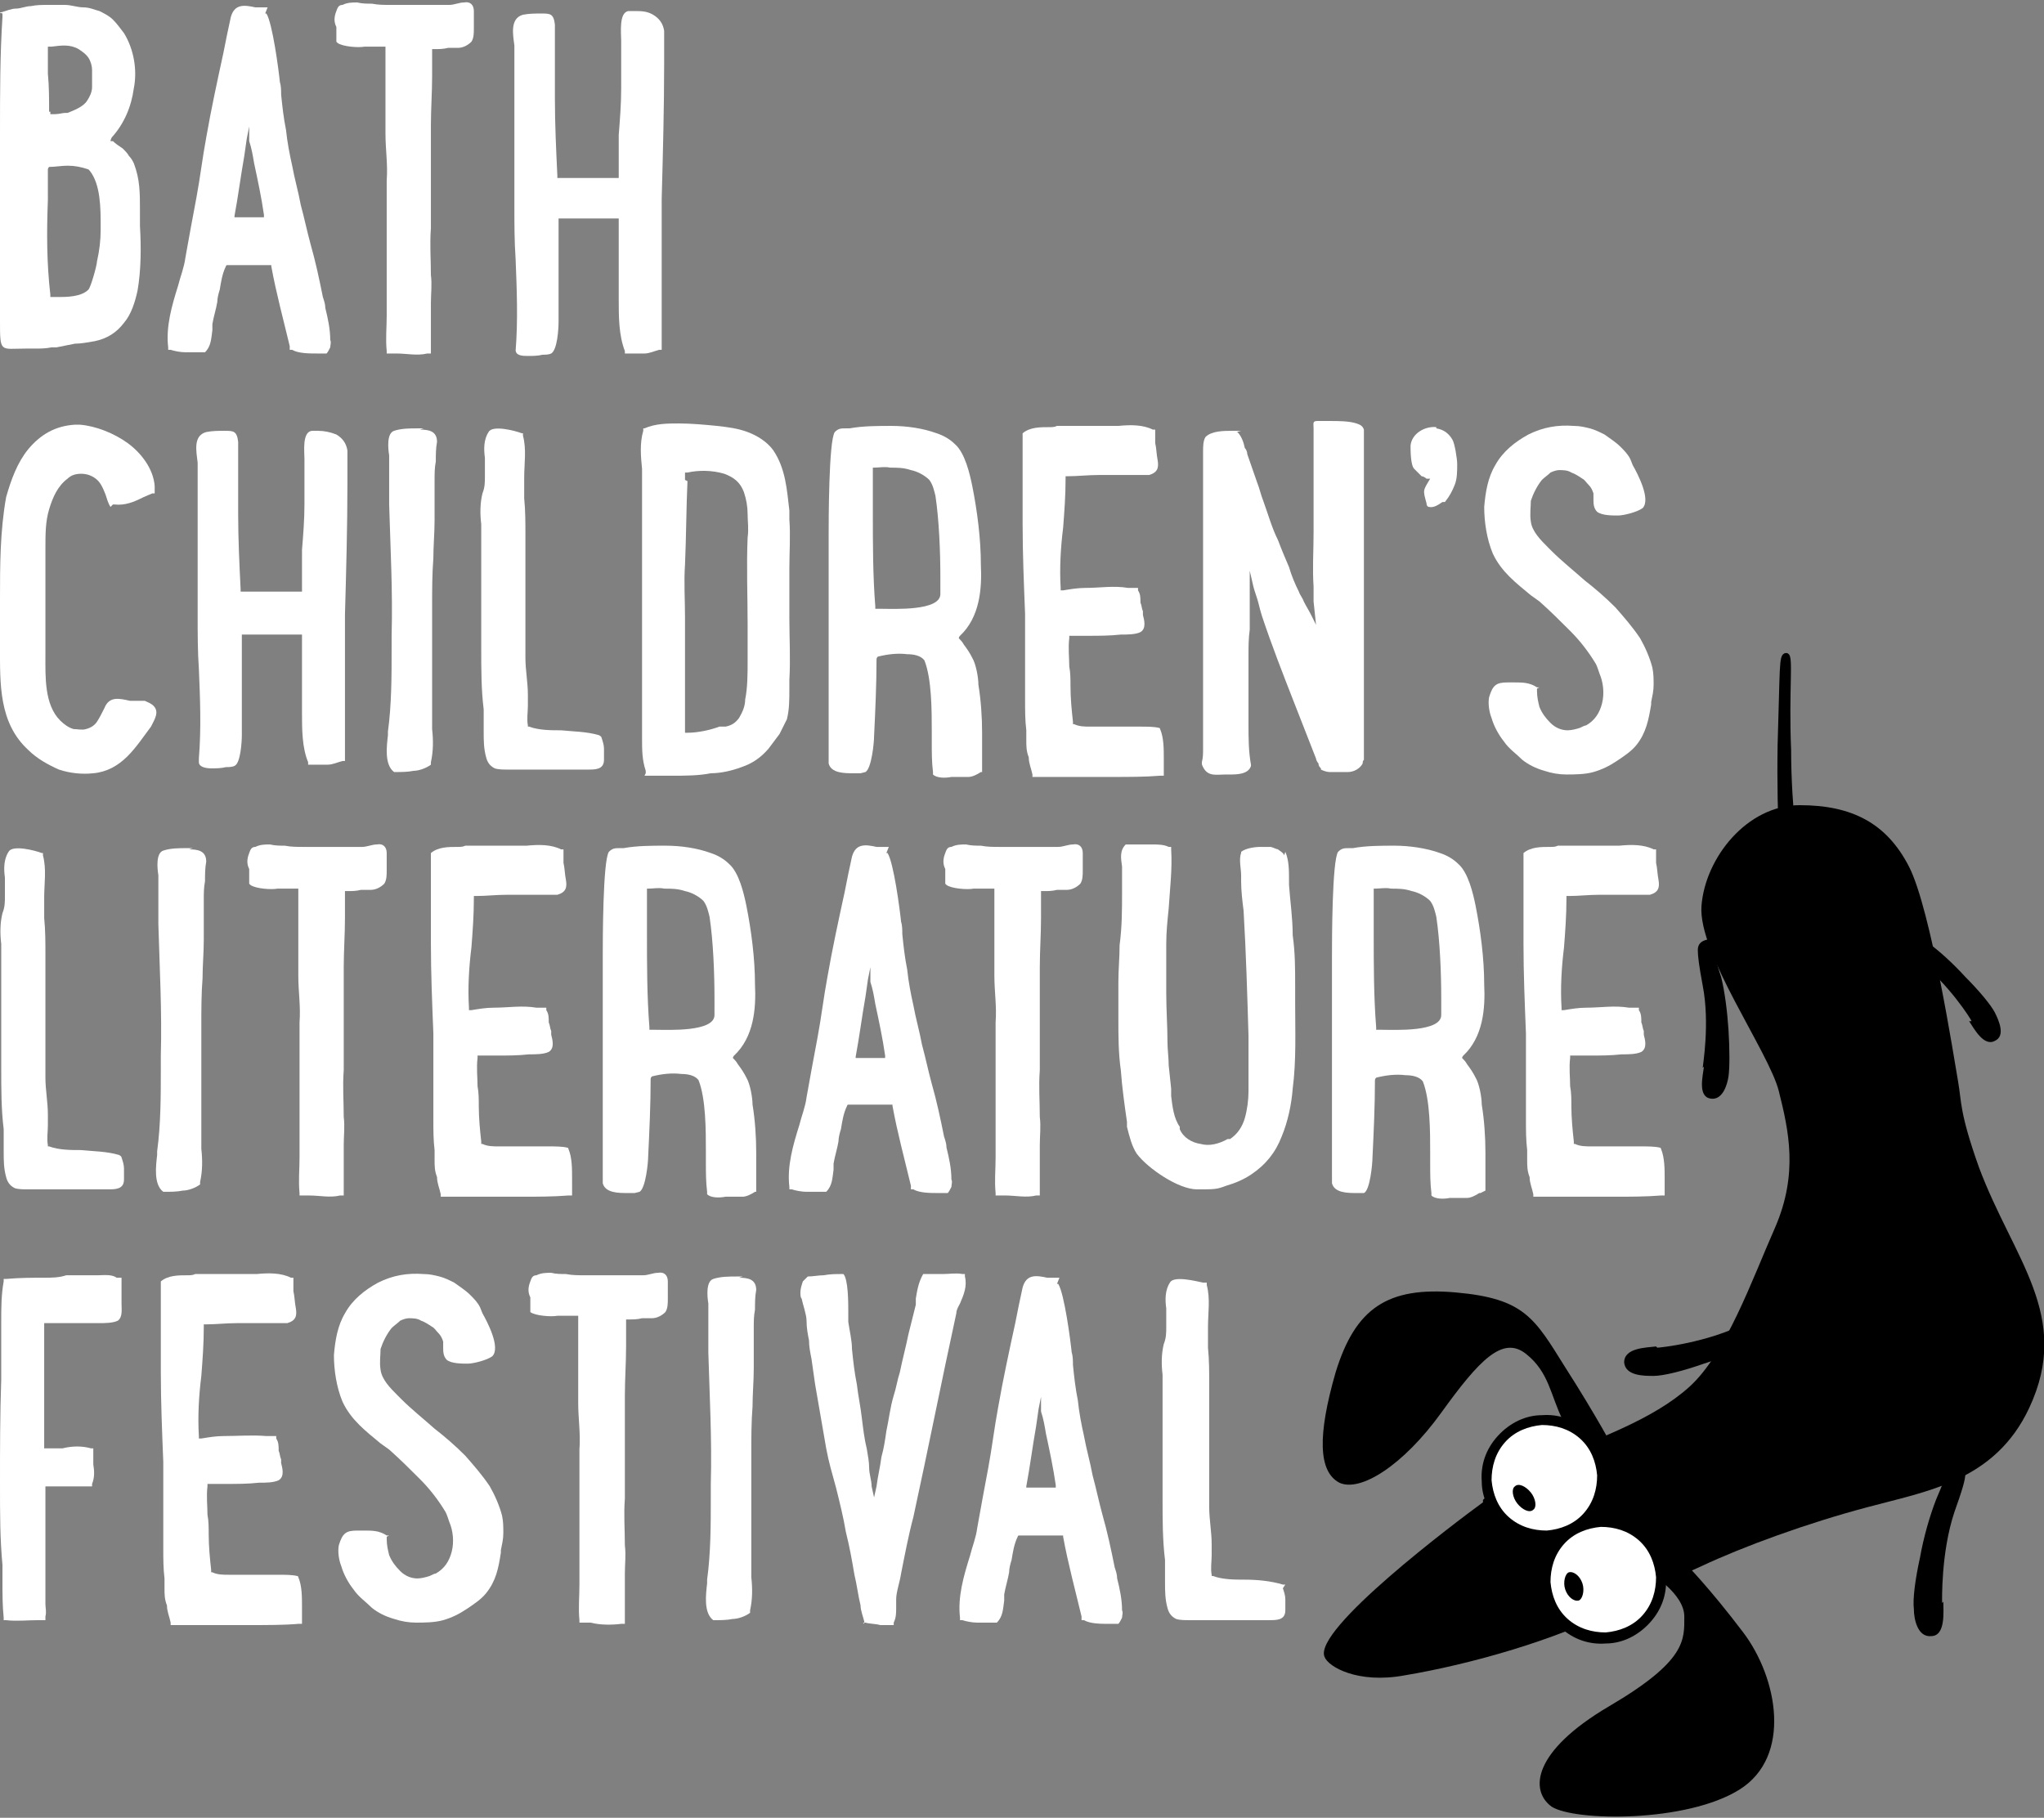 <?xml version="1.0" encoding="UTF-8"?>
<svg id="Layer_1" xmlns="http://www.w3.org/2000/svg" version="1.1" viewBox="0 0 166.5 148.1">
  <rect x="0" y="0" width="166.5" height="148.1" fill="#808080" stroke="none"/>
  <!-- Generator: Adobe Illustrator 29.0.1, SVG Export Plug-In . SVG Version: 2.1.0 Build 192)  -->
  <defs>
    <style>
      .st0, .st1 {
        fill-rule: evenodd;
      }

      .st0, .st2 {
        fill: #fff;
      }

      .st3 {
        fill: none;
        stroke: #000;
        stroke-miterlimit: 22.9;
        stroke-width: .4px;
      }
    </style>
  </defs>
  <path class="st2" d="M47.3,132.2h.8c.8.2,1.7.2,2.5.1h.3s0-.3,0-.3c0-.5,0-1,0-1.5,0-.5,0-1,0-1.4v-.9c0-.8.1-1.5,0-2.3,0-1.3-.1-2.5,0-3.8,0-.6,0-1.2,0-1.9,0-1.1,0-2.2,0-3.3,0-1.1,0-2.1,0-3.2,0-1.3.1-2.7.1-4,0-.7,0-1.3,0-2v-.2s.2,0,.2,0c.4,0,.7,0,1.1-.1.3,0,.5,0,.8,0h0c.4,0,.8-.2,1.1-.5.2-.3.2-.7.2-1.1v-.2c0-.4,0-.8,0-1.2,0-.5-.3-.8-.8-.7h0c-.4,0-.8.2-1.2.2-.4,0-.8,0-1.2,0-.7,0-1.4,0-2.2,0-.5,0-.9,0-1.4,0s-1,0-1.5-.1c-.4,0-.8,0-1.2-.1h0c-.4,0-.8,0-1.2.2-.3,0-.4.2-.5.5h0c-.2.5-.2.9,0,1.3,0,.4,0,.8,0,1.2.4.3,1.7.4,2.2.3h1.7s0,.2,0,.2c0,.7,0,1.3,0,2,0,1.6,0,3.3,0,4.9h0c0,1.3.2,2.5.1,3.8h0c0,1,0,1.9,0,2.9v.5s0,0,0,0c0,.2,0,.3,0,.5,0,.2,0,.4,0,.6v1.5c0,.3,0,.6,0,1,0,.5,0,1,0,1.6h0c0,.8,0,1.6,0,2.4,0,1-.1,1.9,0,2.9v.2Z"/>
  <path class="st2" d="M9.7,104.1h-.2c-.4-.3-1.1-.2-1.5-.2-.2,0-.4,0-.5,0h-2.1c-.6.2-1.2.2-1.8.2-1,0-2,0-3.1.1h-.2s0,.2,0,.2c-.2,1.1-.2,2.2-.2,3.3v4.7C0,115.3,0,118.1,0,120.8s0,4.5.2,6.7h0c0,.5,0,1,0,1.4,0,1,0,1.9.1,2.9v.2s.2,0,.2,0c.8.1,1.8,0,2.6,0h.6s0-.3,0-.3c.1-.4,0-.7,0-1v-.3c0-.5,0-.9,0-1.4h0c0-.5,0-1,0-1.4v-3.2c0-1,0-2.1,0-3.1v-.2s.2,0,.2,0c.5,0,1,0,1.5,0,.6,0,1.3,0,1.9,0h.2s0-.2,0-.2c.2-.5.2-1,.1-1.6,0-.4,0-.7,0-1.1v-.2s-.2,0-.2,0c-.7-.2-1.5-.2-2.3,0-.4,0-.9,0-1.3,0h-.2s0-.2,0-.2c0-2.1,0-4.1,0-6.2,0-1.2,0-2.4,0-3.6v-.2s.2,0,.2,0c.8,0,1.7,0,2.6,0,.5,0,.9,0,1.4,0h.3c.4,0,1.1,0,1.5-.2.4-.3.3-.9.3-1.4v-.2c0-.6,0-1.1,0-1.7v-.2Z"/>
  <path class="st2" d="M21.9,117h-.2c-1.2-.1-2.3,0-3.5,0-.6,0-1.2.1-1.8.2h-.2s0-.2,0-.2c-.1-1.6,0-3.3.2-4.9.1-1.3.2-2.6.2-4v-.2s.2,0,.2,0c.8,0,1.6-.1,2.5-.1,1,0,2,0,3,0h.3c.3,0,.5,0,.8,0,.7-.2.8-.6.7-1.2h0c-.1-.5-.1-1-.2-1.4,0-.3,0-.6,0-.9v-.2s-.2,0-.2,0c-.8-.4-1.8-.4-2.8-.3h-.3c-.8,0-1.7,0-2.5,0h-2.2c-.2.1-.4.1-.6.1-.8,0-1.6,0-2.2.5h0c0,0,0,.2,0,.2,0,1.4,0,2.9,0,4.3,0,1,0,1.9,0,2.9h0s0,0,0,0c0,2.4.1,4.8.2,7.3,0,1.2,0,2.3,0,3.5,0,1.2,0,2.3,0,3.5h0c0,.9,0,1.7.1,2.5v.8c0,.5,0,.9.2,1.4,0,.5.2.9.3,1.4v.2c0,0,.2,0,.2,0,.6,0,1.6,0,2.2,0,1.4,0,2.8,0,4.2,0,1.2,0,2.7,0,3.8-.1h.3s0-.3,0-.3c0-.3,0-.7,0-1.1,0-.8,0-1.7-.3-2.4h0c0-.1-.1-.1-.1-.1-.4-.1-1-.1-1.5-.1h-.4c-.7,0-1.3,0-2,0h0c-.6,0-1.1,0-1.7,0-.4,0-.9,0-1.3-.2h-.1s0-.2,0-.2c-.1-.9-.2-1.9-.2-2.9,0-.5,0-1.1-.1-1.6,0-.7-.1-1.5,0-2.3v-.2s1.5,0,1.5,0c.9,0,1.8,0,2.7-.1h.1c.4,0,1.1,0,1.5-.2.5-.3.3-1,.2-1.4v-.3c-.1-.2-.1-.5-.2-.7,0-.4,0-.7-.2-1v-.2Z"/>
  <path class="st2" d="M31.7,125.1h-.2c-.6-.4-1.2-.4-1.8-.4-.2,0-.4,0-.6,0-.9,0-1.2.2-1.5,1.2-.1.5,0,1.2.2,1.7.2.7.6,1.4,1,1.9h0c.4.6,1,1,1.5,1.5.5.4,1.1.7,1.8.9h0c.6.2,1.2.3,1.8.3s1.5,0,2.2-.2h0c.7-.2,1.3-.5,1.9-.9.6-.4,1.2-.8,1.6-1.3h0c.8-1,1-2,1.2-3.3v-.2c.1-.5.2-.9.2-1.4,0-.5,0-.9-.1-1.4-.2-.8-.6-1.7-1-2.4-.6-.9-1.3-1.7-2-2.5-.8-.8-1.6-1.5-2.5-2.2-.9-.8-1.9-1.6-2.7-2.4l-.3-.3c-.6-.6-1.3-1.3-1.4-2.1h0c-.1-.6,0-1.2,0-1.7.2-.6.5-1.2.9-1.7.2-.2.5-.4.7-.6.2-.1.5-.2.7-.2.3,0,.7,0,1,.2.3.1.6.3.9.5h0c.2.1.3.3.5.5.2.2.3.4.4.7,0,.1,0,.3,0,.5,0,.3,0,.7.3,1,.4.3,1.2.3,1.7.3.5,0,1.6-.3,2-.6h0c.7-.7-.4-2.8-.8-3.5l-.2-.5c-.2-.4-.5-.7-.8-1-.4-.4-.9-.7-1.3-1h0c-.4-.2-.8-.4-1.2-.5-.4-.1-.8-.2-1.3-.2h0c-1.3-.1-2.5.1-3.7.7-1.1.6-2.1,1.4-2.7,2.5-.6,1-.8,2.2-.9,3.4,0,1.2.2,2.6.7,3.8h0c.7,1.5,1.9,2.4,3.1,3.4l.7.5c.9.8,1.7,1.6,2.5,2.4.8.8,1.5,1.7,2.1,2.7.1.2.2.5.3.8.3.7.4,1.6.2,2.4-.2.8-.6,1.4-1.3,1.8-.1,0-.3.1-.5.2-.3.1-.7.2-1,.2-.5,0-1-.2-1.4-.6-.4-.4-.7-.8-.9-1.3-.1-.4-.2-.8-.2-1.3v-.2Z"/>
  <path class="st2" d="M60.5,104c-.1,0-.4,0-.5,0-.6,0-1.3,0-1.9.2-.6.2-.5,1.4-.4,2,0,.1,0,.3,0,.4,0,.3,0,.6,0,1,0,.9,0,1.7,0,2.6.1,3.5.3,7.1.2,10.7v1.1c0,2.2,0,4.5-.3,6.7v.3c-.1.9-.3,2.4.5,3h0c0,0,.1,0,.1,0,.5,0,1,0,1.5-.1.4,0,1-.2,1.4-.5h0c0,0,0-.2,0-.2.2-.9.2-1.8.1-2.7v-.5c0-.5,0-.9,0-1.4,0-.4,0-.9,0-1.3h0c0-1.4,0-2.7,0-4,0-1,0-2,0-3s0-2.5.1-3.7c0-1,.1-2.1.1-3.1v-1.1c0-.7,0-1.5,0-2.2,0-.5,0-1,.1-1.5,0-.5,0-1.1.1-1.6h0c0-.9-.7-1-1.4-1"/>
  <path class="st2" d="M70.3,132.2h.2c.3.1.9.1,1.2.2.3,0,.7,0,.9,0h.2s0-.2,0-.2c.2-.4.2-.8.2-1.2,0-.2,0-.5,0-.7h0c0-.6.3-1.4.4-2.1.3-1.5.6-3.1,1-4.6,1.2-5.5,2.3-11.1,3.5-16.6,0-.3.2-.6.3-.8.3-.7.6-1.4.4-2.2v-.2s-.2,0-.2,0c-.5-.1-1.1,0-1.6,0-.4,0-.9,0-1.3,0h-.3c-.4.7-.5,1.4-.6,2v.5c0,0-.6,2.4-.6,2.4-.2,1-.5,2.1-.7,3.1-.2.6-.3,1.3-.5,1.9-.3,1-.4,2-.6,2.9-.1.7-.2,1.4-.4,2.1-.1.8-.3,1.6-.4,2.4l-.2.9-.2-.9c0-.5-.2-1-.2-1.5,0-.5-.1-1-.2-1.6-.2-.8-.3-1.7-.4-2.5-.1-.9-.3-1.8-.4-2.7-.2-1-.3-1.9-.4-2.9,0-.7-.2-1.5-.3-2.2,0-.3,0-.6,0-.9,0-.6,0-2.6-.4-3h0c0,0-.1,0-.1,0-.5,0-1,0-1.5.1-.4,0-.9.1-1.3.1l-.4.4c-.1.3-.2.6-.2.9h0c0,.2,0,.4.1.5.1.5.4,1.3.4,1.8h0c0,.6.1,1.1.2,1.6,0,.5.1,1,.2,1.5l.3,2.1c.3,1.7.6,3.5.9,5.2.2,1.1.5,2.1.8,3.2.3,1.2.6,2.4.8,3.6h0c.3,1.2.5,2.3.7,3.5.2.8.3,1.7.5,2.5,0,.4.2.9.3,1.3v.2Z"/>
  <path class="st2" d="M86.3,104.1h-.2c-.3,0-.5,0-.8,0-.9-.2-1.7-.3-2,.8h0c-.1.5-.2.9-.3,1.4l-.3,1.5c-.5,2.3-1,4.6-1.4,6.9h0c-.3,1.6-.5,3.3-.8,4.9-.3,1.6-.6,3.2-.9,4.9-.1.8-.4,1.5-.6,2.3-.5,1.6-1,3.3-.8,5v.2s.2,0,.2,0c.3.1.8.2,1.2.2.5,0,1,0,1.5,0h.1s0,0,0,0c.5-.5.5-1.1.6-1.8,0-.2,0-.3,0-.5.1-.6.3-1.2.4-1.8h0c0-.3.1-.7.2-1,.1-.6.2-1.3.5-1.9h0c0-.1.1-.1.1-.1.5,0,1,0,1.5,0s1.3,0,2,0h.1s0,.1,0,.1c.4,2.2,1,4.4,1.5,6.5v.3c0,0,.2,0,.2,0,.5.3,1.4.3,2,.3.2,0,.4,0,.7,0h.1s0,0,0,0c.1-.1.2-.3.3-.5,0-.2.1-.4,0-.6,0-.9-.2-1.8-.4-2.6,0-.3-.1-.6-.2-.9h0c-.3-1.5-.6-2.9-1-4.3-.3-1.1-.5-2.1-.8-3.2-.2-1.1-.5-2.1-.7-3.2-.2-.9-.4-1.9-.5-2.9-.2-1-.3-1.9-.4-2.9h0c0-.3,0-.7-.1-1-.1-1-.6-4.8-1.1-5.6h-.1ZM83.6,121.1c.3-1.6.5-3.2.8-4.9l.2-1.4.2-1v1.2c.2.6.3,1.2.4,1.8.3,1.4.6,2.8.8,4.2v.2s-.2,0-.2,0c-.3,0-.6,0-.9,0-.4,0-.8,0-1.1,0h-.2s0-.2,0-.2Z"/>
  <path class="st2" d="M104.7,129.1h-.2c-1-.3-2.1-.4-3.1-.4-.8,0-1.8,0-2.6-.3h-.1s0-.1,0-.1c-.1-.5,0-1.1,0-1.6,0-.3,0-.6,0-.9h0c0-1-.2-2-.2-3h0c0-1.3,0-2.7,0-4,0-1,0-2,0-3,0-1,0-2,0-3,0-1,0-2-.1-3,0-.6,0-1.1,0-1.7,0-1.1.2-2.3-.1-3.4v-.2c0,0-.3,0-.3,0-.5-.1-2.4-.6-2.7,0-.4.6-.4,1.4-.3,2.1h0c0,.6,0,1,0,1.5,0,.5,0,.9-.2,1.4-.2.8-.2,1.7-.1,2.5,0,.3,0,.5,0,.7h0s0,0,0,0c0,1.2,0,2.4,0,3.6s0,3.1,0,4.6v1.2c0,1.7,0,3.4.2,5h0c0,0,0,.3,0,.3,0,.1,0,.3,0,.4,0,.4,0,.7,0,1.1,0,.7,0,1.4.2,2.1.1.4.3.7.7.9.3.1.7.1,1.1.1h0c.3,0,.5,0,.8,0s.6,0,.9,0c.5,0,1.1,0,1.6,0h.8c.4,0,.7,0,1.1,0,.4,0,.7,0,1.1,0s.2,0,.2,0c.6,0,1.3,0,1.3-.8,0-.3,0-.6,0-.9,0-.3-.1-.6-.2-.9h0Z"/>
  <path class="st2" d="M42.7,35.3h-.2c-.5-.2-2.4-.7-2.7-.1-.4.6-.4,1.4-.3,2.1h0c0,.6,0,1,0,1.5,0,.5,0,.9-.2,1.4-.2.8-.2,1.7-.1,2.5,0,.3,0,.5,0,.7h0s0,0,0,0c0,1.2,0,2.4,0,3.6s0,3.1,0,4.6v1.2c0,1.7,0,3.4.2,5h0c0,0,0,.3,0,.3,0,.1,0,.3,0,.4,0,.4,0,.7,0,1.1,0,.7,0,1.4.2,2.1.1.4.3.7.7.9.3.1.7.1,1.1.1h0c.3,0,.5,0,.8,0s.6,0,.9,0c.5,0,1.1,0,1.6,0h.8c.4,0,.7,0,1.1,0,.4,0,.7,0,1.1,0s.2,0,.2,0c.6,0,1.3,0,1.3-.8,0-.3,0-.6,0-.9,0-.3-.1-.6-.2-.9h0c0-.1-.2-.2-.2-.2-1-.3-2.1-.3-3.1-.4-.8,0-1.8,0-2.6-.3h-.1s0-.1,0-.1c-.1-.5,0-1.1,0-1.6,0-.3,0-.6,0-.9h0c0-1-.2-2-.2-3h0c0-1.3,0-2.7,0-4,0-1,0-2,0-3,0-1,0-2,0-3,0-1,0-2-.1-3,0-.6,0-1.1,0-1.7,0-1.1.2-2.3-.1-3.4v-.2Z"/>
  <path class="st2" d="M117,34.8c-.9-.1-2,.5-2.1,1.5,0,.4,0,1.6.3,1.9.2.2.4.4.6.6.1,0,.3.1.4.2h.3c-.6,1-.6.9-.3,2,0,.2.1.3.2.3.4.1.8-.2,1.1-.4h.2c.4-.5.6-.9.8-1.4.2-.5.2-1.1.2-1.7,0-.4-.2-1.7-.4-2-.3-.5-.7-.8-1.3-.9"/>
  <path class="st2" d="M9.2,41.1h.1c.9.1,1.6-.2,2.4-.6.2-.1.5-.2.7-.3h.2v-.6c-.1-1.4-1.1-2.7-2.2-3.5-1.1-.8-2.6-1.4-3.9-1.5h-.4c-1.6.1-2.8.8-3.8,2-.9,1.1-1.4,2.5-1.8,3.9C0,43.3,0,46.1,0,48.8c0,1,0,2,0,3.1v.8c0,3-.1,6.2,2.3,8.4.7.7,1.6,1.2,2.5,1.6.9.3,1.9.4,2.8.3,1.1-.1,2-.6,2.8-1.4.7-.7,1.3-1.6,1.9-2.4h0c.3-.6.7-1.2.2-1.7-.2-.2-.5-.3-.7-.4-.2,0-.4,0-.7,0-.2,0-.3,0-.5,0-.9-.2-1.7-.4-2.1.6-.2.4-.4.8-.6,1.1-.2.3-.5.5-.9.6h0c-.3.1-.7,0-1,0-.4-.1-.8-.4-1.1-.7h0c-1.3-1.3-1.2-3.6-1.2-5.3v-.8c0-2.6,0-5.3,0-7.9h0c0-1.2,0-2.2.3-3.2.3-1,.7-1.9,1.5-2.5h0c.3-.3.7-.4,1.1-.4.4,0,.8.1,1.2.4h0s0,0,0,0c.4.3.6.8.8,1.3.1.3.2.7.4,1h0Z"/>
  <path class="st2" d="M16.2,62.1h0c0,.4.6.5,1,.5.4,0,.8,0,1.2-.1.2,0,.5,0,.7-.1h0s0,0,0,0c.5-.2.6-2,.6-2.5v-.3c0-.3,0-.7,0-1,0-.3,0-.6,0-1v-5.9s.1,0,.1,0c1,0,1.9,0,2.9,0,.6,0,1.2,0,1.7,0h.2s0,.2,0,.2c0,.8,0,1.5,0,2.3v2.8c0,.4,0,.8,0,1.1,0,1.3,0,2.8.5,4v.2c0,0,.3,0,.3,0,.4,0,.9,0,1.3,0,.4,0,.8-.2,1.2-.3h.2c0,0,0-.3,0-.3,0-1.6,0-3.2,0-4.8,0-1.1,0-2.1,0-3.2v-3.6c.1-3.6.2-7.2.2-10.7,0-.8,0-1.6,0-2.5v-.2c-.1-.6-.4-1-.9-1.3-.5-.2-1-.3-1.5-.3-.2,0-.3,0-.5,0h0c-.8.1-.6,1.7-.6,2.3,0,.2,0,.4,0,.5,0,.4,0,.9,0,1.3,0,.6,0,1.3,0,1.9h0c0,1.2-.1,2.5-.2,3.7,0,1.1,0,2.1,0,3.2v.2h-.2c-1.4,0-2.8,0-4.2,0h-.6s0-.2,0-.2c-.1-2-.2-4.1-.2-6.1,0-1.1,0-2.2,0-3.4v-.7c0-.6,0-1.2,0-1.8h0c-.1-.9-.4-.9-1.1-.9h0c-.5,0-1,0-1.5.1h0c-1.1.3-.8,1.6-.7,2.5,0,.2,0,.3,0,.5,0,1,0,1.9,0,2.9,0,1,0,1.9,0,2.9h0c0,1.5,0,3,0,4.4,0,.6,0,1.2,0,1.8,0,1.4,0,2.9.1,4.3.1,2.4.2,4.8,0,7.3h0Z"/>
  <path class="st2" d="M34.5,34.9c-.1,0-.4,0-.5,0-.6,0-1.3,0-1.9.2-.6.2-.5,1.4-.4,2,0,.1,0,.3,0,.4,0,.3,0,.6,0,1,0,.9,0,1.7,0,2.6.1,3.5.3,7.1.2,10.7v1.1c0,2.2,0,4.5-.3,6.7v.3c-.1.9-.3,2.4.5,3h0c0,0,.1,0,.1,0,.5,0,1,0,1.5-.1.4,0,1-.2,1.4-.5h0c0,0,0-.2,0-.2.2-.9.2-1.8.1-2.7v-.5c0-.5,0-.9,0-1.4,0-.4,0-.9,0-1.3h0c0-1.4,0-2.7,0-4,0-1,0-2,0-3s0-2.5.1-3.7c0-1,.1-2.1.1-3.1v-1.1c0-.8,0-1.5,0-2.2,0-.5,0-1,.1-1.5,0-.5,0-1.1.1-1.6h0c0-.9-.7-1-1.4-1"/>
  <path class="st2" d="M52.5,63.2h.2c.6,0,1.4,0,2.1,0,1,0,2.1,0,3.1-.2.8,0,1.7-.2,2.5-.5.9-.3,1.6-.8,2.2-1.5.3-.4.6-.8.9-1.2.2-.4.4-.8.6-1.2h0c.2-.8.2-1.6.2-2.4v-.8c.1-1.7,0-3.4,0-5v-1.4c0-.9,0-1.8,0-2.7,0-1.3.1-2.6,0-4v-.7c-.2-1.7-.3-3.4-1.3-4.9-.5-.7-1.3-1.2-2.1-1.5-.8-.3-1.6-.4-2.5-.5h0c-1-.1-2.1-.2-3.1-.2h0c-.9,0-1.9,0-2.8.4h-.1c0,0,0,.2,0,.2-.3,1-.2,2.1-.1,3.1v.3c0,.5,0,1.1,0,1.6,0,.6,0,1.2,0,1.7,0,1.1,0,2.2,0,3.3,0,1.2,0,2.5,0,3.7,0,1.2,0,2.4,0,3.6,0,1.1,0,2.2,0,3.3,0,.7,0,1.4,0,2.1,0,.5,0,1.1,0,1.6v.7c0,1,0,1.8.3,2.7v.2ZM55.8,39.1v-.6s.2,0,.2,0c.9-.2,2-.2,3,.1.8.3,1.3.7,1.6,1.5.2.6.3,1.2.3,1.8,0,.6.1,1.2,0,1.9-.1,2.3,0,4.8,0,7.1v2.9c0,1.1,0,2.2-.2,3.2,0,.5-.2,1-.5,1.5-.3.4-.6.6-1.1.7h-.5c-.8.3-1.8.5-2.6.5h-.2s0-.2,0-.2c0-1.4,0-2.8,0-4.1,0-.7,0-1.4,0-2,0-1,0-2,0-3.1,0-1.4-.1-2.9,0-4.3.1-2.3.1-4.6.2-6.8Z"/>
  <path class="st2" d="M70.5,62.9h0c.5-.3.7-2.4.7-2.9.1-2.1.2-4.2.2-6.3h0c0-.1.1-.2.1-.2.8-.2,1.6-.3,2.4-.2.5,0,1.1.1,1.4.5h0s0,0,0,0c.6,1.5.6,4.1.6,5.8,0,.3,0,.6,0,.9,0,.8,0,1.6.1,2.4h0c0,.1,0,.2,0,.2.3.3,1,.3,1.5.2.1,0,.3,0,.4,0,.3,0,.6,0,1,0,.3,0,.7-.2,1-.4h.1c0,0,0-.2,0-.2,0-.6,0-1.1,0-1.7,0-.4,0-.8,0-1.3h0c0-1.3-.1-2.7-.3-3.9,0-.6-.2-1.7-.5-2.2-.2-.4-.4-.7-.7-1.1-.1-.2-.3-.4-.4-.5h0c0-.1.1-.2.1-.2,1.6-1.5,1.8-3.8,1.7-5.8,0-2.1-.3-4.4-.7-6.4-.2-1-.6-2.7-1.4-3.4h0c-.4-.4-.9-.7-1.5-.9-1.1-.4-2.4-.6-3.7-.6-1.1,0-2.3,0-3.4.2h0c-.1,0-.2,0-.3,0-.4,0-.6,0-.9.3h0c-.5.7-.5,7.4-.5,8.4,0,4,0,8,0,12,0,1.5,0,3,0,4.6,0,.5,0,1.5,0,2,.2.8,1.3.8,2,.8h.3c.1,0,.2,0,.3,0h0ZM76.6,47.9v.5c0,1.4-3.8,1.2-4.8,1.2h-.5s0-.2,0-.2c-.2-2.5-.2-5.1-.2-7.7,0-1.1,0-2.2,0-3.4v-.2s.1,0,.1,0c.4,0,.9-.1,1.3,0,.6,0,1.1,0,1.7.2.5.1,1.1.4,1.5.8.3.4.4.9.5,1.3h0c.3,2,.4,4.6.4,6.6v.8s0,0,0,0Z"/>
  <path class="st2" d="M92.1,47.9h-.2c-1.2-.2-2.3,0-3.5,0-.6,0-1.2.1-1.8.2h-.2s0-.2,0-.2c-.1-1.6,0-3.3.2-4.9.1-1.3.2-2.6.2-4v-.2s.2,0,.2,0c.8,0,1.6-.1,2.5-.1,1,0,2,0,3,0h.3c.3,0,.5,0,.8,0,.7-.2.8-.6.7-1.2h0c-.1-.5-.1-1-.2-1.4,0-.3,0-.6,0-.9v-.2s-.2,0-.2,0c-.8-.4-1.8-.4-2.8-.3h-.3c-.8,0-1.7,0-2.5,0h-2.2c-.2.1-.4.1-.6.1-.8,0-1.6,0-2.2.5h0c0,0,0,.2,0,.2,0,1.4,0,2.9,0,4.3,0,1,0,1.9,0,2.9h0s0,0,0,0c0,2.4.1,4.8.2,7.3,0,1.2,0,2.3,0,3.5,0,1.2,0,2.3,0,3.5h0c0,.9,0,1.7.1,2.5v.8c0,.5,0,.9.2,1.4,0,.5.2.9.3,1.4v.2c0,0,.2,0,.2,0,.6,0,1.6,0,2.2,0,1.4,0,2.8,0,4.2,0,1.2,0,2.6,0,3.8-.1h.3s0-.3,0-.3c0-.3,0-.7,0-1.1,0-.8,0-1.7-.3-2.4h0c0-.1-.1-.1-.1-.1-.4-.1-1-.1-1.5-.1h-.4c-.7,0-1.3,0-2,0h0c-.6,0-1.1,0-1.7,0-.4,0-.9,0-1.3-.2h-.1s0-.2,0-.2c-.1-.9-.2-1.9-.2-2.9,0-.5,0-1.1-.1-1.6,0-.7-.1-1.5,0-2.3v-.2s1.5,0,1.5,0c.9,0,1.8,0,2.7-.1h.1c.4,0,1.1,0,1.5-.2.5-.3.3-1,.2-1.4v-.3c-.1-.2-.1-.5-.2-.7,0-.4,0-.7-.2-1v-.2Z"/>
  <path class="st2" d="M101.1,35.1h-.1c-.2,0-.4,0-.6,0-.7,0-1.7,0-2.2.5h0c-.2.3-.2.8-.2,1.2v.3c0,.5,0,1,0,1.6,0,1.4,0,3,0,4.4,0,1.3,0,2.5,0,3.8,0,1.1,0,2.2,0,3.2,0,1.6,0,3.3,0,4.9,0,.7,0,1.3,0,2,0,.7,0,1.3,0,2h0c0,.7,0,1.4,0,2,0,.4,0,.7-.1,1.1,0,.2,0,.2.1.4.4.8,1.1.6,1.8.6h.4c.5,0,1.5,0,1.7-.7h0c0,0,0-.1,0-.1-.2-1.1-.2-2.2-.2-3.3,0-.4,0-.8,0-1.2v-4.4c0-.7,0-1.4.1-2.1,0-.7,0-1.5,0-2.2,0-.3,0-.7,0-1v-1.6c0,0,.3,1.3.3,1.3.1.4.3.9.4,1.3.1.4.2.8.3,1.1h0c.8,2.4,1.7,4.7,2.6,7,.6,1.5,1.2,3.1,1.8,4.6h0c0,.1.1.3.2.4,0,.2.1.3.2.4h0c0,0,0,.1,0,.1.2.1.5.2.7.2.5,0,1,0,1.5,0,.5,0,1-.3,1.2-.7,0-.1,0-.2.1-.3h0c0-.7,0-1.4,0-2.1,0-.4,0-.9,0-1.3,0-2.2,0-4.4,0-6.6,0-1.4,0-2.8,0-4.1,0-1.1,0-2.2,0-3.2,0-2.1,0-4.3,0-6.4h0c0-.3,0-.6,0-.8,0-.5,0-1,0-1.6h0c0-.3,0-.5,0-.8-.1-.3-.3-.4-.6-.5-.6-.2-1.5-.2-2.1-.2-.4,0-.7,0-1.1,0-.4,0-.3.2-.3.6,0,.6,0,1.4,0,2,0,.4,0,.7,0,1.1v2.5c0,1,0,1.9,0,2.9,0,1.5-.1,2.9,0,4.4h0c0,.4,0,.8,0,1.2l.2,1.9-.4-.8c-.2-.4-.4-.7-.6-1.1-.1-.3-.3-.5-.4-.8-.3-.6-.6-1.3-.8-2-.3-.7-.6-1.4-.9-2.2-.5-1-.8-2.1-1.2-3.2-.2-.5-.3-1-.5-1.5l-.8-2.3c0-.2-.1-.4-.2-.5-.1-.5-.3-1-.6-1.3h-.1Z"/>
  <path class="st2" d="M125.4,56h-.2c-.6-.4-1.2-.4-1.8-.4-.2,0-.4,0-.6,0-.9,0-1.2.2-1.5,1.2-.1.5,0,1.2.2,1.7.2.7.6,1.4,1,1.9h0c.4.6,1,1,1.5,1.5.5.4,1.1.7,1.8.9h0c.6.2,1.2.3,1.8.3s1.5,0,2.2-.2h0c.7-.2,1.3-.5,1.9-.9.6-.4,1.2-.8,1.6-1.3h0c.8-1,1-2.1,1.2-3.3v-.2c.1-.5.2-.9.2-1.4,0-.5,0-.9-.1-1.4-.2-.8-.6-1.7-1-2.4-.6-.9-1.3-1.7-2-2.5-.8-.8-1.6-1.5-2.5-2.2-.9-.8-1.9-1.6-2.7-2.4l-.3-.3c-.6-.6-1.3-1.3-1.4-2.1h0c-.1-.6,0-1.2,0-1.7.2-.6.5-1.2.9-1.7.2-.2.5-.4.7-.6.2-.1.5-.2.7-.2.3,0,.7,0,1,.2.3.1.6.3.9.5h0c.2.1.3.3.5.5.2.2.3.4.4.7,0,.1,0,.3,0,.5,0,.3,0,.7.3,1,.4.3,1.2.3,1.7.3.5,0,1.6-.3,2-.6h0c.7-.7-.4-2.8-.8-3.5l-.2-.5c-.2-.4-.5-.7-.8-1-.4-.4-.9-.7-1.3-1h0c-.4-.2-.8-.4-1.2-.5-.4-.1-.8-.2-1.3-.2h0c-1.3-.1-2.5.1-3.7.7-1.1.6-2.1,1.4-2.7,2.5-.6,1-.8,2.2-.9,3.4,0,1.2.2,2.6.7,3.8h0c.7,1.5,1.9,2.4,3.1,3.4l.7.5c.9.8,1.7,1.6,2.5,2.4.8.8,1.5,1.7,2.1,2.7.1.2.2.5.3.8.3.7.4,1.6.2,2.4-.2.8-.6,1.4-1.3,1.8-.1,0-.3.1-.5.2-.3.1-.7.2-1,.2-.5,0-1-.2-1.4-.6-.4-.4-.7-.8-.9-1.3-.1-.4-.2-.8-.2-1.3v-.2Z"/>
  <path class="st2" d="M27.5,3.5c.4.3,1.7.4,2.2.3h1.7s0,.2,0,.2c0,.7,0,1.3,0,2,0,1.6,0,3.3,0,4.9h0c0,1.3.2,2.5.1,3.8h0c0,1,0,1.9,0,2.9v.5s0,0,0,0c0,.2,0,.3,0,.5,0,.2,0,.4,0,.6v1.5c0,.3,0,.6,0,1,0,.5,0,1,0,1.6h0c0,.8,0,1.6,0,2.4,0,1-.1,1.9,0,2.9v.2s.8,0,.8,0c.8,0,1.7.2,2.5,0h.3s0-.3,0-.3c0-.5,0-1,0-1.5,0-.5,0-1,0-1.4v-.9c0-.8.1-1.5,0-2.3,0-1.3-.1-2.5,0-3.8,0-.6,0-1.2,0-1.9,0-1.1,0-2.2,0-3.3,0-1.1,0-2.1,0-3.2,0-1.3.1-2.7.1-4,0-.7,0-1.3,0-2v-.2s.2,0,.2,0c.4,0,.7,0,1.1-.1.3,0,.5,0,.8,0h0c.4,0,.8-.2,1.1-.5.2-.3.2-.7.2-1.1v-.2c0-.4,0-.8,0-1.2,0-.5-.3-.8-.8-.7h0c-.4,0-.8.2-1.2.2-.4,0-.8,0-1.2,0-.7,0-1.4,0-2.2,0-.5,0-.9,0-1.4,0s-1,0-1.5-.1c-.4,0-.8,0-1.2-.1h0c-.4,0-.8,0-1.2.2-.3,0-.4.2-.5.5h0c-.2.5-.2.9,0,1.3,0,.4,0,.8,0,1.2"/>
  <path class="st2" d="M.2,1.1v.3C0,4.5,0,7.6,0,10.8c0,1.4,0,2.8,0,4.2,0,1.2,0,2.4,0,3.5,0,2.3,0,4.7,0,7,0,.2,0,.4,0,.6,0,2.7,0,2.3,2.1,2.3.2,0,.5,0,.7,0,.5,0,.9,0,1.4-.1h.4c.5-.1,1-.2,1.5-.3.5,0,1-.1,1.6-.2h0c1-.2,1.8-.7,2.4-1.5.6-.7.9-1.7,1.1-2.6.3-1.7.3-3.6.2-5.3v-.9s0-.4,0-.4c0-1.4,0-2.5-.5-3.8h0c-.1-.2-.2-.4-.4-.6-.1-.2-.3-.4-.5-.6h0s0,0,0,0c-.3-.2-.6-.4-.8-.6h-.2c0-.1.1-.3.1-.3,1-1.1,1.6-2.5,1.8-4,.3-1.5,0-3.2-.8-4.5-.3-.4-.6-.8-.9-1.1-.3-.3-.7-.5-1.1-.7-.4-.1-.8-.3-1.3-.3-.5,0-1-.2-1.5-.2h0c-.4,0-.9,0-1.4,0-.5,0-.9,0-1.4.1-.4,0-.8.2-1.2.2-.4,0-.8.2-1.2.3h-.2ZM7.3,13.9c.9,1.1.9,3.1.9,4.5v.3c0,.9-.1,1.7-.3,2.6,0,.3-.5,2.1-.7,2.3h0c-.6.6-1.8.6-2.5.6h-.6s0-.2,0-.2c-.3-2.6-.3-5.1-.2-7.7,0-.8,0-1.7,0-2.5h0c0-.1.1-.2.1-.2.5,0,1-.1,1.5-.1.6,0,1.1.1,1.7.3h0s0,0,0,0ZM4,9.1c0-1,0-2.1-.1-3.1,0-.7,0-1.3,0-2v-.2s.3,0,.3,0c.8-.1,1.5-.2,2.2.2h0c.3.2.6.4.8.7.2.3.3.7.3,1,0,.5,0,1,0,1.4,0,.4-.2.8-.4,1.1h0c-.3.5-1.1.8-1.6,1h0c0,0-.1,0-.2,0h0s0,0,0,0c-.2,0-.5.1-.8.1,0,0-.2,0-.3,0h-.1s0-.2,0-.2Z"/>
  <path class="st2" d="M42,28.5h0c0,.5.6.5,1,.5.4,0,.8,0,1.2-.1.2,0,.5,0,.7-.1h0s0,0,0,0c.5-.3.6-2,.6-2.6v-.3c0-.3,0-.7,0-1,0-.3,0-.7,0-1v-6.1s.1,0,.1,0c1,0,1.9,0,2.9,0,.6,0,1.2,0,1.7,0h.2s0,.2,0,.2c0,.8,0,1.5,0,2.3v2.9c0,.4,0,.8,0,1.2,0,1.4,0,2.9.5,4.2v.2c0,0,.3,0,.3,0,.4,0,.9,0,1.3,0,.4,0,.8-.2,1.2-.3h.2c0,0,0-.3,0-.3,0-1.7,0-3.3,0-5,0-1.1,0-2.2,0-3.3v-3.7c.1-3.7.2-7.4.2-11,0-.8,0-1.7,0-2.5v-.2c-.1-.6-.4-1-.9-1.3-.5-.3-1-.3-1.5-.3-.2,0-.3,0-.5,0h0c-.8.1-.6,1.8-.6,2.4,0,.2,0,.4,0,.5,0,.5,0,.9,0,1.4,0,.7,0,1.3,0,2h0c0,1.3-.1,2.5-.2,3.8,0,1.1,0,2.2,0,3.3v.2h-.2c-1.4,0-2.8,0-4.2,0h-.6s0-.2,0-.2c-.1-2.1-.2-4.2-.2-6.3,0-1.1,0-2.3,0-3.4v-.7c0-.6,0-1.3,0-1.9h0c-.1-.9-.4-.9-1.1-.9h0c-.5,0-1,0-1.5.1h0c-1.1.3-.8,1.7-.7,2.5,0,.2,0,.4,0,.5,0,1,0,2,0,3,0,1,0,2,0,3h0c0,1.5,0,3,0,4.6,0,.6,0,1.3,0,1.9,0,1.5,0,3,.1,4.4.1,2.5.2,5,0,7.5h0Z"/>
  <path class="st2" d="M21.8.6h-.2c-.3,0-.5,0-.8,0-.9-.2-1.7-.3-2,.8h0c-.1.5-.2.9-.3,1.4l-.3,1.5c-.5,2.3-1,4.6-1.4,6.9h0c-.3,1.6-.5,3.3-.8,4.9-.3,1.6-.6,3.2-.9,4.9-.1.8-.4,1.5-.6,2.3-.5,1.6-1,3.3-.8,5v.2s.2,0,.2,0c.3.1.8.2,1.2.2.5,0,1,0,1.5,0h.1s0,0,0,0c.5-.5.5-1.1.6-1.8,0-.2,0-.3,0-.5.1-.6.3-1.2.4-1.8h0c0-.3.1-.7.2-1,.1-.6.2-1.3.5-1.9h0c0-.1.1-.1.1-.1.5,0,1,0,1.5,0s1.3,0,2,0h.1s0,.1,0,.1c.4,2.2,1,4.4,1.5,6.5v.3c0,0,.2,0,.2,0,.5.3,1.4.3,2,.3.2,0,.4,0,.7,0h.1s0,0,0,0c.1-.1.2-.3.3-.5,0-.2.1-.4,0-.6,0-.9-.2-1.8-.4-2.6,0-.3-.1-.6-.2-.9h0c-.3-1.5-.6-2.9-1-4.3-.3-1.1-.5-2.1-.8-3.2-.2-1.1-.5-2.1-.7-3.2-.2-.9-.4-1.9-.5-2.9-.2-1-.3-1.9-.4-2.9h0c0-.3,0-.7-.1-1-.1-1-.6-4.8-1.1-5.6h-.1ZM19.1,17.6c.3-1.6.5-3.2.8-4.9l.2-1.4.2-1v1.2c.2.6.3,1.2.4,1.8.3,1.4.6,2.8.8,4.2v.2s-.2,0-.2,0c-.3,0-.6,0-.9,0-.4,0-.8,0-1.1,0h-.2s0-.2,0-.2Z"/>
  <path class="st2" d="M3.6,69.5h-.2c-.5-.2-2.4-.7-2.7-.1-.4.6-.4,1.4-.3,2.1h0c0,.6,0,1,0,1.5,0,.5,0,.9-.2,1.4-.2.8-.2,1.7-.1,2.5,0,.3,0,.5,0,.7h0s0,0,0,0c0,1.2,0,2.4,0,3.6s0,3.1,0,4.6v1.2c0,1.7,0,3.4.2,5h0c0,0,0,.3,0,.3,0,.1,0,.3,0,.4,0,.4,0,.7,0,1.1,0,.7,0,1.4.2,2.1.1.4.3.7.7.9.3.1.7.1,1.1.1h0c.3,0,.5,0,.8,0s.6,0,.9,0c.5,0,1.1,0,1.6,0h.8c.4,0,.7,0,1.1,0,.4,0,.7,0,1.1,0s.2,0,.2,0c.6,0,1.3,0,1.3-.8,0-.3,0-.6,0-.9,0-.3-.1-.6-.2-.9h0c0-.1-.2-.2-.2-.2-1-.3-2.1-.3-3.1-.4-.8,0-1.8,0-2.6-.3h-.1s0-.1,0-.1c-.1-.5,0-1.1,0-1.6,0-.3,0-.6,0-.9h0c0-1-.2-2-.2-3h0c0-1.3,0-2.7,0-4,0-1,0-2,0-3,0-1,0-2,0-3,0-1,0-2-.1-3,0-.6,0-1.1,0-1.7,0-1.1.2-2.3-.1-3.4v-.2Z"/>
  <path class="st2" d="M77.1,72.1c.4.3,1.7.4,2.2.3h1.7s0,.2,0,.2c0,.7,0,1.3,0,2,0,1.6,0,3.3,0,4.9h0c0,1.3.2,2.5.1,3.8h0c0,1,0,1.9,0,2.9v.5s0,0,0,0c0,.2,0,.3,0,.5,0,.2,0,.4,0,.6v1.5c0,.3,0,.6,0,1,0,.5,0,1,0,1.6h0c0,.8,0,1.6,0,2.4,0,1-.1,1.9,0,2.9v.2s.8,0,.8,0c.8,0,1.7.2,2.5,0h.3s0-.3,0-.3c0-.5,0-1,0-1.5,0-.5,0-1,0-1.4v-.9c0-.8.1-1.5,0-2.3,0-1.3-.1-2.5,0-3.8,0-.6,0-1.2,0-1.9,0-1.1,0-2.2,0-3.3,0-1.1,0-2.1,0-3.2,0-1.3.1-2.7.1-4,0-.7,0-1.3,0-2v-.2s.2,0,.2,0c.4,0,.7,0,1.1-.1.3,0,.5,0,.8,0h0c.4,0,.8-.2,1.1-.5.2-.3.2-.7.2-1.1v-.2c0-.4,0-.8,0-1.2,0-.5-.3-.8-.8-.7h0c-.4,0-.8.2-1.2.2-.4,0-.8,0-1.2,0-.7,0-1.4,0-2.2,0-.5,0-.9,0-1.4,0s-1,0-1.5-.1c-.4,0-.8,0-1.2-.1h0c-.4,0-.8,0-1.2.2-.3,0-.4.2-.5.5h0c-.2.5-.2.9,0,1.3,0,.4,0,.8,0,1.2"/>
  <path class="st2" d="M20.4,72.1c.4.3,1.7.4,2.2.3h1.7s0,.2,0,.2c0,.7,0,1.3,0,2,0,1.6,0,3.3,0,4.9h0c0,1.3.2,2.5.1,3.8h0c0,1,0,1.9,0,2.9v.5s0,0,0,0c0,.2,0,.3,0,.5,0,.2,0,.4,0,.6v1.5c0,.3,0,.6,0,1,0,.5,0,1,0,1.6h0c0,.8,0,1.6,0,2.4,0,1-.1,1.9,0,2.9v.2s.8,0,.8,0c.8,0,1.7.2,2.5,0h.3s0-.3,0-.3c0-.5,0-1,0-1.5,0-.5,0-1,0-1.4v-.9c0-.8.1-1.5,0-2.3,0-1.3-.1-2.5,0-3.8,0-.6,0-1.2,0-1.9,0-1.1,0-2.2,0-3.3,0-1.1,0-2.1,0-3.2,0-1.3.1-2.7.1-4,0-.7,0-1.3,0-2v-.2s.2,0,.2,0c.4,0,.7,0,1.1-.1.3,0,.5,0,.8,0h0c.4,0,.8-.2,1.1-.5.2-.3.2-.7.2-1.1v-.2c0-.4,0-.8,0-1.2,0-.5-.3-.8-.8-.7h0c-.4,0-.8.2-1.2.2-.4,0-.8,0-1.2,0-.7,0-1.4,0-2.2,0-.5,0-.9,0-1.4,0s-1,0-1.5-.1c-.4,0-.8,0-1.2-.1h0c-.4,0-.8,0-1.2.2-.3,0-.4.2-.5.5h0c-.2.5-.2.9,0,1.3,0,.4,0,.8,0,1.2"/>
  <path class="st2" d="M121,97h0c0-.7,0-1.3,0-1.8,0-.4,0-.8,0-1.3h0c0-1.3-.1-2.7-.3-3.9,0-.6-.2-1.7-.5-2.2-.2-.4-.4-.7-.7-1.1-.1-.2-.3-.4-.4-.5h0c0-.1.1-.2.1-.2,1.6-1.5,1.8-3.8,1.7-5.8,0-2.1-.3-4.4-.7-6.4-.2-1-.6-2.7-1.4-3.4h0c-.4-.4-.9-.7-1.5-.9-1.1-.4-2.5-.6-3.7-.6-1.1,0-2.3,0-3.4.2h0c-.1,0-.2,0-.3,0-.4,0-.6,0-.9.3h0c-.5.7-.5,7.4-.5,8.4,0,4,0,8,0,12,0,1.5,0,3,0,4.6,0,.5,0,1.5,0,2,.2.8,1.3.8,2,.8h.3c.1,0,.2,0,.3,0h0s0,0,0,0c.5-.2.7-2.4.7-2.9.1-2.1.2-4.2.2-6.3h0c0-.1.1-.2.1-.2.8-.2,1.6-.3,2.4-.2.5,0,1.1.1,1.4.5h0s0,0,0,0c.6,1.5.6,4.1.6,5.8,0,.3,0,.6,0,.9,0,.8,0,1.6.1,2.4h0c0,.1,0,.2,0,.2.3.3,1,.3,1.5.2.1,0,.3,0,.4,0,.3,0,.6,0,1,0,.3,0,.7-.2,1-.4h.1ZM117.4,82.2v.5c0,1.4-3.8,1.2-4.8,1.2h-.5s0-.2,0-.2c-.2-2.5-.2-5.1-.2-7.7,0-1.1,0-2.2,0-3.4v-.2s.1,0,.1,0c.4,0,.9-.1,1.3,0,.6,0,1.1,0,1.7.2.5.1,1.1.4,1.5.8.3.4.4.9.5,1.3h0c.3,2,.4,4.6.4,6.6v.8s0,0,0,0Z"/>
  <path class="st2" d="M132.9,82.1h-.2c-1.2-.2-2.3,0-3.5,0-.6,0-1.2.1-1.8.2h-.2s0-.2,0-.2c-.1-1.6,0-3.3.2-4.9.1-1.3.2-2.6.2-4v-.2s.2,0,.2,0c.8,0,1.6-.1,2.5-.1,1,0,2,0,3,0h.3c.3,0,.5,0,.8,0,.7-.2.8-.6.7-1.2h0c-.1-.5-.1-1-.2-1.4,0-.3,0-.6,0-.9v-.2s-.2,0-.2,0c-.8-.4-1.8-.4-2.8-.3h-.3c-.8,0-1.7,0-2.5,0h-2.2c-.2.1-.4.1-.6.1-.8,0-1.6,0-2.2.5h0c0,0,0,.2,0,.2,0,1.4,0,2.9,0,4.3,0,1,0,1.9,0,2.9h0s0,0,0,0c0,2.4.1,4.8.2,7.3,0,1.2,0,2.3,0,3.5,0,1.2,0,2.3,0,3.5h0c0,.9,0,1.7.1,2.5v.8c0,.5,0,.9.2,1.4,0,.5.2.9.3,1.4v.2c0,0,.2,0,.2,0,.6,0,1.6,0,2.2,0,1.4,0,2.8,0,4.2,0,1.2,0,2.6,0,3.8-.1h.3s0-.3,0-.3c0-.3,0-.7,0-1.1,0-.7,0-1.7-.3-2.4h0c0-.1-.1-.1-.1-.1-.4-.1-1-.1-1.5-.1h-.4c-.7,0-1.3,0-2,0h0c-.6,0-1.1,0-1.7,0-.4,0-.9,0-1.3-.2h-.1s0-.2,0-.2c-.1-.9-.2-1.9-.2-2.9,0-.5,0-1.1-.1-1.6,0-.7-.1-1.5,0-2.3v-.2s1.5,0,1.5,0c.9,0,1.8,0,2.7-.1h.1c.4,0,1.1,0,1.5-.2.5-.3.3-1,.2-1.4v-.3c-.1-.2-.1-.5-.2-.7,0-.4,0-.7-.2-1v-.2Z"/>
  <path class="st2" d="M15.7,69.1c-.1,0-.4,0-.5,0-.6,0-1.3,0-1.9.2-.6.2-.5,1.4-.4,2,0,.1,0,.3,0,.4,0,.3,0,.6,0,1,0,.9,0,1.7,0,2.6.1,3.5.3,7.1.2,10.7v1.1c0,2.2,0,4.5-.3,6.7v.3c-.1.9-.3,2.4.5,3h0c0,0,.1,0,.1,0,.5,0,1,0,1.5-.1.4,0,1-.2,1.4-.5h0c0,0,0-.2,0-.2.2-.9.2-1.8.1-2.7v-.5c0-.5,0-.9,0-1.4,0-.4,0-.9,0-1.3h0c0-1.4,0-2.7,0-4,0-1,0-2,0-3s0-2.5.1-3.7c0-1,.1-2.1.1-3.1v-1.1c0-.7,0-1.5,0-2.2,0-.5,0-1,.1-1.5,0-.5,0-1.1.1-1.6h0c0-.9-.7-1-1.4-1"/>
  <path class="st2" d="M43.9,82.1h-.2c-1.2-.2-2.3,0-3.5,0-.6,0-1.2.1-1.8.2h-.2s0-.2,0-.2c-.1-1.6,0-3.3.2-4.9.1-1.3.2-2.6.2-4v-.2s.2,0,.2,0c.8,0,1.6-.1,2.5-.1,1,0,2,0,3,0h.3c.3,0,.5,0,.8,0,.7-.2.8-.6.7-1.2h0c-.1-.5-.1-1-.2-1.4,0-.3,0-.6,0-.9v-.2s-.2,0-.2,0c-.8-.4-1.8-.4-2.8-.3h-.3c-.8,0-1.7,0-2.5,0h-2.2c-.2.1-.4.1-.6.1-.8,0-1.6,0-2.2.5h0c0,0,0,.2,0,.2,0,1.4,0,2.9,0,4.3,0,1,0,1.9,0,2.9h0s0,0,0,0c0,2.4.1,4.8.2,7.3,0,1.2,0,2.3,0,3.5,0,1.2,0,2.3,0,3.5h0c0,.9,0,1.7.1,2.5v.8c0,.5,0,.9.2,1.4,0,.5.2.9.3,1.4v.2c0,0,.2,0,.2,0,.6,0,1.6,0,2.2,0,1.4,0,2.8,0,4.2,0,1.2,0,2.6,0,3.8-.1h.3s0-.3,0-.3c0-.3,0-.7,0-1.1,0-.8,0-1.7-.3-2.4h0c0-.1-.1-.1-.1-.1-.4-.1-1-.1-1.5-.1h-.4c-.7,0-1.3,0-2,0h0c-.6,0-1.1,0-1.7,0-.4,0-.9,0-1.3-.2h-.1s0-.2,0-.2c-.1-.9-.2-1.9-.2-2.9,0-.5,0-1.1-.1-1.6,0-.7-.1-1.5,0-2.3v-.2s1.5,0,1.5,0c.9,0,1.8,0,2.7-.1h.1c.4,0,1.1,0,1.5-.2.5-.3.3-1,.2-1.4v-.3c-.1-.2-.1-.5-.2-.7,0-.4,0-.7-.2-1v-.2Z"/>
  <path class="st2" d="M52.1,97.1h0c.5-.3.7-2.4.7-2.9.1-2.1.2-4.2.2-6.3h0c0-.1.1-.2.1-.2.8-.2,1.6-.3,2.4-.2.5,0,1.1.1,1.4.5h0s0,0,0,0c.6,1.5.6,4.1.6,5.8,0,.3,0,.6,0,.9,0,.8,0,1.6.1,2.4h0c0,.1,0,.2,0,.2.3.3,1,.3,1.5.2.1,0,.3,0,.4,0,.3,0,.6,0,1,0,.3,0,.7-.2,1-.4h.1c0,0,0-.2,0-.2,0-.6,0-1.1,0-1.7,0-.4,0-.8,0-1.3h0c0-1.3-.1-2.7-.3-3.9,0-.6-.2-1.7-.5-2.2-.2-.4-.4-.7-.7-1.1-.1-.2-.3-.4-.4-.5h0c0-.1.1-.2.1-.2,1.6-1.5,1.8-3.8,1.7-5.8,0-2.1-.3-4.4-.7-6.4-.2-1-.6-2.7-1.4-3.4h0c-.4-.4-.9-.7-1.5-.9-1.1-.4-2.4-.6-3.7-.6-1.1,0-2.3,0-3.4.2h0c-.1,0-.2,0-.3,0-.4,0-.6,0-.9.3h0c-.5.7-.5,7.4-.5,8.4,0,4,0,8,0,12,0,1.5,0,3,0,4.6,0,.5,0,1.5,0,2,.2.8,1.3.8,2,.8h.3c.1,0,.2,0,.3,0h0ZM58.2,82.2v.5c0,1.4-3.8,1.2-4.8,1.2h-.5s0-.2,0-.2c-.2-2.5-.2-5.1-.2-7.7,0-1.1,0-2.2,0-3.4v-.2s.1,0,.1,0c.4,0,.9-.1,1.3,0,.6,0,1.1,0,1.7.2.5.1,1.1.4,1.5.8.3.4.4.9.5,1.3h0c.3,2,.4,4.6.4,6.6v.8s0,0,0,0Z"/>
  <path class="st2" d="M104.6,69.7h0c0-.2-.4-.4-.5-.5-.1,0-.5-.2-.6-.2s-.2,0-.3,0h-.3c0,0-.2,0-.2,0-.5,0-1.2.1-1.6.4h0c0,0,0,.1,0,.1-.2.5,0,1.3,0,1.8,0,.2,0,.4,0,.5h0c0,.8.1,1.6.2,2.4.2,3.4.3,6.8.4,10.2,0,1.5,0,3,0,4.5,0,.7-.1,1.5-.3,2.2-.2.7-.6,1.3-1.2,1.7h-.2c-.7.4-1.5.6-2.2.4-.7-.1-1.4-.5-1.7-1.2v-.2c-.5-.7-.6-1.7-.7-2.5v-.6c0,0-.2-1.9-.2-1.9,0-.6-.1-1.3-.1-1.9,0-1.3-.1-2.6-.1-4,0-1.3,0-2.6,0-4,0-1,.1-1.9.2-2.9.1-1.6.3-3.2.2-4.8v-.2s-.2,0-.2,0c-.4-.2-.9-.2-1.4-.2-.6,0-1.4,0-2,0h-.1s0,0,0,0c-.5.5-.4,1.1-.3,1.8,0,.1,0,.3,0,.4v1.7c0,1.4,0,2.8-.2,4.3,0,1-.1,2-.1,3,0,1,0,2,0,3,0,1.4,0,2.8.2,4.2.1,1.4.3,2.8.5,4.2v.4c.2.8.4,1.6.8,2.2h0c.9,1.2,3.4,2.9,4.9,2.9s1.6,0,2.4-.3c.7-.2,1.4-.5,2-.9,1.2-.8,2-1.8,2.5-3.1.5-1.2.8-2.6.9-3.9.3-2.3.2-4.7.2-7v-1.4c0-1.4,0-2.7-.2-4.1,0-1.4-.2-2.7-.3-4.1v-.4c0-.8,0-1.6-.3-2.3"/>
  <path class="st2" d="M72.4,69h-.2c-.3,0-.5,0-.8,0-.9-.2-1.7-.3-2,.8h0c-.1.5-.2.9-.3,1.4l-.3,1.5c-.5,2.3-1,4.6-1.4,6.9h0c-.3,1.6-.5,3.3-.8,4.9-.3,1.6-.6,3.2-.9,4.9-.1.8-.4,1.5-.6,2.3-.5,1.6-1,3.3-.8,5v.2s.2,0,.2,0c.3.1.8.2,1.2.2.5,0,1,0,1.5,0h.1s0,0,0,0c.5-.5.5-1.1.6-1.8,0-.2,0-.3,0-.5.1-.6.3-1.2.4-1.8h0c0-.3.1-.7.2-1,.1-.6.2-1.3.5-1.9h0c0-.1.1-.1.1-.1.5,0,1,0,1.5,0s1.3,0,2,0h.1s0,.1,0,.1c.4,2.2,1,4.4,1.5,6.5v.3c0,0,.2,0,.2,0,.5.3,1.4.3,2,.3.2,0,.4,0,.7,0h.1s0,0,0,0c.1-.1.2-.3.3-.5,0-.2.1-.4,0-.6,0-.9-.2-1.8-.4-2.6,0-.3-.1-.6-.2-.9h0c-.3-1.5-.6-2.9-1-4.3-.3-1.1-.5-2.1-.8-3.2-.2-1.1-.5-2.1-.7-3.2-.2-.9-.4-1.9-.5-2.9-.2-1-.3-1.9-.4-2.9h0c0-.3,0-.7-.1-1-.1-1-.6-4.8-1.1-5.6h-.1ZM69.7,86.1c.3-1.6.5-3.2.8-4.9l.2-1.4.2-1v1.2c.2.6.3,1.2.4,1.8.3,1.4.6,2.8.8,4.2v.2s-.2,0-.2,0c-.3,0-.6,0-.9,0-.4,0-.8,0-1.1,0h-.2s0-.2,0-.2Z"/>
  <path class="st1" d="M120.8,122.4c-2.2,1.6-13.9,10.4-12.9,12.6.3.8,2.7,2.2,6.5,1.5,5.4-.9,12.4-2.9,17.2-5.4,2.5-1.3,3.6-2,7-3.5,3.4-1.6,8.6-3.5,13.5-4.8,4.8-1.3,10.4-2.1,13.2-8.1,3.5-7.5-1.3-12.1-4.1-19.6-1.6-4.5-1.4-5.3-1.7-7-.3-1.7-2.2-14-4-17.5-1.8-3.5-4.6-5-8.9-5-4.3,0-7.7,4.3-8,8.2-.3,3.9,5.5,11.9,6.3,15.1.8,3.2,1.6,6.7-.3,11.1-1.9,4.3-4,10.3-7,13-3,2.7-7.5,4.2-11.4,5.9-3.8,1.7-5.4,3.3-5.4,3.3"/>
  <path class="st1" d="M131.6,118.3s-1.6-3-4.1-6.9c-2.5-4-3.3-5.6-8.9-6.1-5.6-.5-8.2,1.3-9.8,6.5-1.5,5.2-1.4,8.1.3,9,1.7.8,5.2-1.4,8.3-5.7,3.1-4.3,5-6.3,6.9-4.8,1.9,1.5,2,3.4,3,5.4,1,2,.7,3.4.7,3.4l3.6-.8Z"/>
  <path class="st1" d="M137.3,127.4s1.9,1.9,4.7,5.6c2.8,3.7,4,10.1-.3,12.8-4.3,2.7-13.4,2.6-15.3,1.4-1.8-1.3-1.6-4.5,4.7-8.2,6.3-3.7,6.1-5.4,6.1-7.3,0-1.9-2.9-3.6-2.9-3.6l3.1-.6Z"/>
  <path class="st1" d="M145.3,71.7s-.4-4.7-.3-11c.2-6.2.1-7.3.5-7.3.4,0,0,2.8.2,7.7,0,4.9.7,9.5.7,9.5l-1.1,1.1Z"/>
  <path class="st3" d="M145.3,71.7s-.4-4.7-.3-11c.2-6.2.1-7.3.5-7.3s0,2.8.2,7.7c0,4.9.7,9.5.7,9.5l-1.1,1.1Z"/>
  <path class="st0" d="M129,116.9c1.9,1.8,2.1,4.8.3,6.7-1.8,1.9-4.8,2.1-6.7.3-1.9-1.8-2.1-4.8-.3-6.7,1.8-1.9,4.8-2.1,6.7-.3"/>
  <path d="M131,120.2c0-1.3-.6-2.6-1.7-3.6-1.1-1-2.4-1.4-3.7-1.3-1.3,0-2.6.6-3.6,1.7-1,1.1-1.4,2.4-1.3,3.7,0,1.3.6,2.6,1.7,3.6,1.1,1,2.4,1.4,3.7,1.3,1.3,0,2.6-.6,3.6-1.7,1-1.1,1.4-2.4,1.3-3.7M128.7,117.2c.9.8,1.3,1.9,1.4,3,0,1.1-.3,2.2-1.1,3.1-.8.9-1.9,1.3-3,1.4-1.1,0-2.2-.3-3.1-1.1-.9-.8-1.3-1.9-1.4-3,0-1.1.3-2.2,1.1-3.1.8-.9,1.9-1.3,3-1.4,1.1,0,2.2.3,3.1,1.1Z"/>
  <path class="st0" d="M133.8,125.2c1.9,1.8,2.1,4.8.3,6.7-1.8,1.9-4.8,2.1-6.7.3-1.9-1.8-2.1-4.8-.3-6.7,1.8-1.9,4.8-2.1,6.7-.3"/>
  <path d="M135.7,128.5c0-1.3-.6-2.6-1.7-3.6-1.1-1-2.4-1.4-3.7-1.3-1.3,0-2.6.6-3.6,1.7-1,1.1-1.4,2.4-1.3,3.7,0,1.3.6,2.6,1.7,3.6,1.1,1,2.4,1.4,3.7,1.3,1.3,0,2.6-.6,3.6-1.7,1-1.1,1.4-2.4,1.3-3.7M133.5,125.5c.9.8,1.3,1.9,1.4,3,0,1.1-.3,2.2-1.1,3.1-.8.9-1.9,1.3-3,1.4-1.1,0-2.2-.3-3.1-1.1-.9-.8-1.3-1.9-1.4-3,0-1.1.3-2.2,1.1-3.1.8-.9,1.9-1.3,3-1.4,1.1,0,2.2.3,3.1,1.1Z"/>
  <path class="st1" d="M123.4,121.1c.3-.3.9,0,1.3.5.4.5.5,1.2.2,1.4-.3.3-.9,0-1.3-.5-.4-.5-.5-1.2-.2-1.4"/>
  <path class="st1" d="M127.8,128.1c.4-.1.9.3,1.1.9.2.6,0,1.3-.3,1.4-.4.1-.9-.3-1.1-.9-.2-.6,0-1.3.3-1.4"/>
  <path d="M158.2,130.6c0-.2-.1-4.1,1-7.4.6-1.7.9-2.6.9-3.2,0-.6-.2-.8-.5-1-.7-.4-1,1-1.2,1.5-.2.5-.4,1-.7,1.7-.5,1.3-1,3-1.3,4.7-.4,1.8-.6,3.4-.5,4.2,0,.8.3,2.3,1.4,2.2,1.2,0,1-2,1-2.8"/>
  <path d="M135,109.8c.2,0,4.1-.4,7.2-2,1.6-.8,2.5-1.2,3.1-1.3.6-.1.8.1,1,.4.5.7-.8,1.2-1.3,1.4-.4.2-1,.5-1.7.9-1.2.7-2.9,1.4-4.5,1.9-1.7.6-3.3,1-4.1,1-.8,0-2.3,0-2.4-1.1,0-1.2,1.8-1.2,2.6-1.3"/>
  <path d="M138.7,87c0-.2.6-3.6,0-6.7-.3-1.6-.4-2.4-.4-2.9,0-.5.3-.7.6-.8.7-.3.8,1,.9,1.4,0,.4.2,1,.4,1.6.3,1.2.5,2.8.6,4.3.1,1.6.1,3.1,0,3.8-.1.7-.5,2-1.5,1.8-1-.2-.6-1.8-.5-2.6"/>
  <path d="M160.6,83.2c0-.1-1.9-3.1-4.4-5-1.3-1-1.9-1.6-2.2-2-.3-.4-.2-.7,0-1,.3-.7,1.2.2,1.6.5.3.3.8.6,1.3,1,1,.7,2.2,1.8,3.2,2.9,1.1,1.1,2.1,2.3,2.4,2.9.3.6.9,1.9,0,2.3-.9.5-1.7-1-2.1-1.6"/>
</svg>